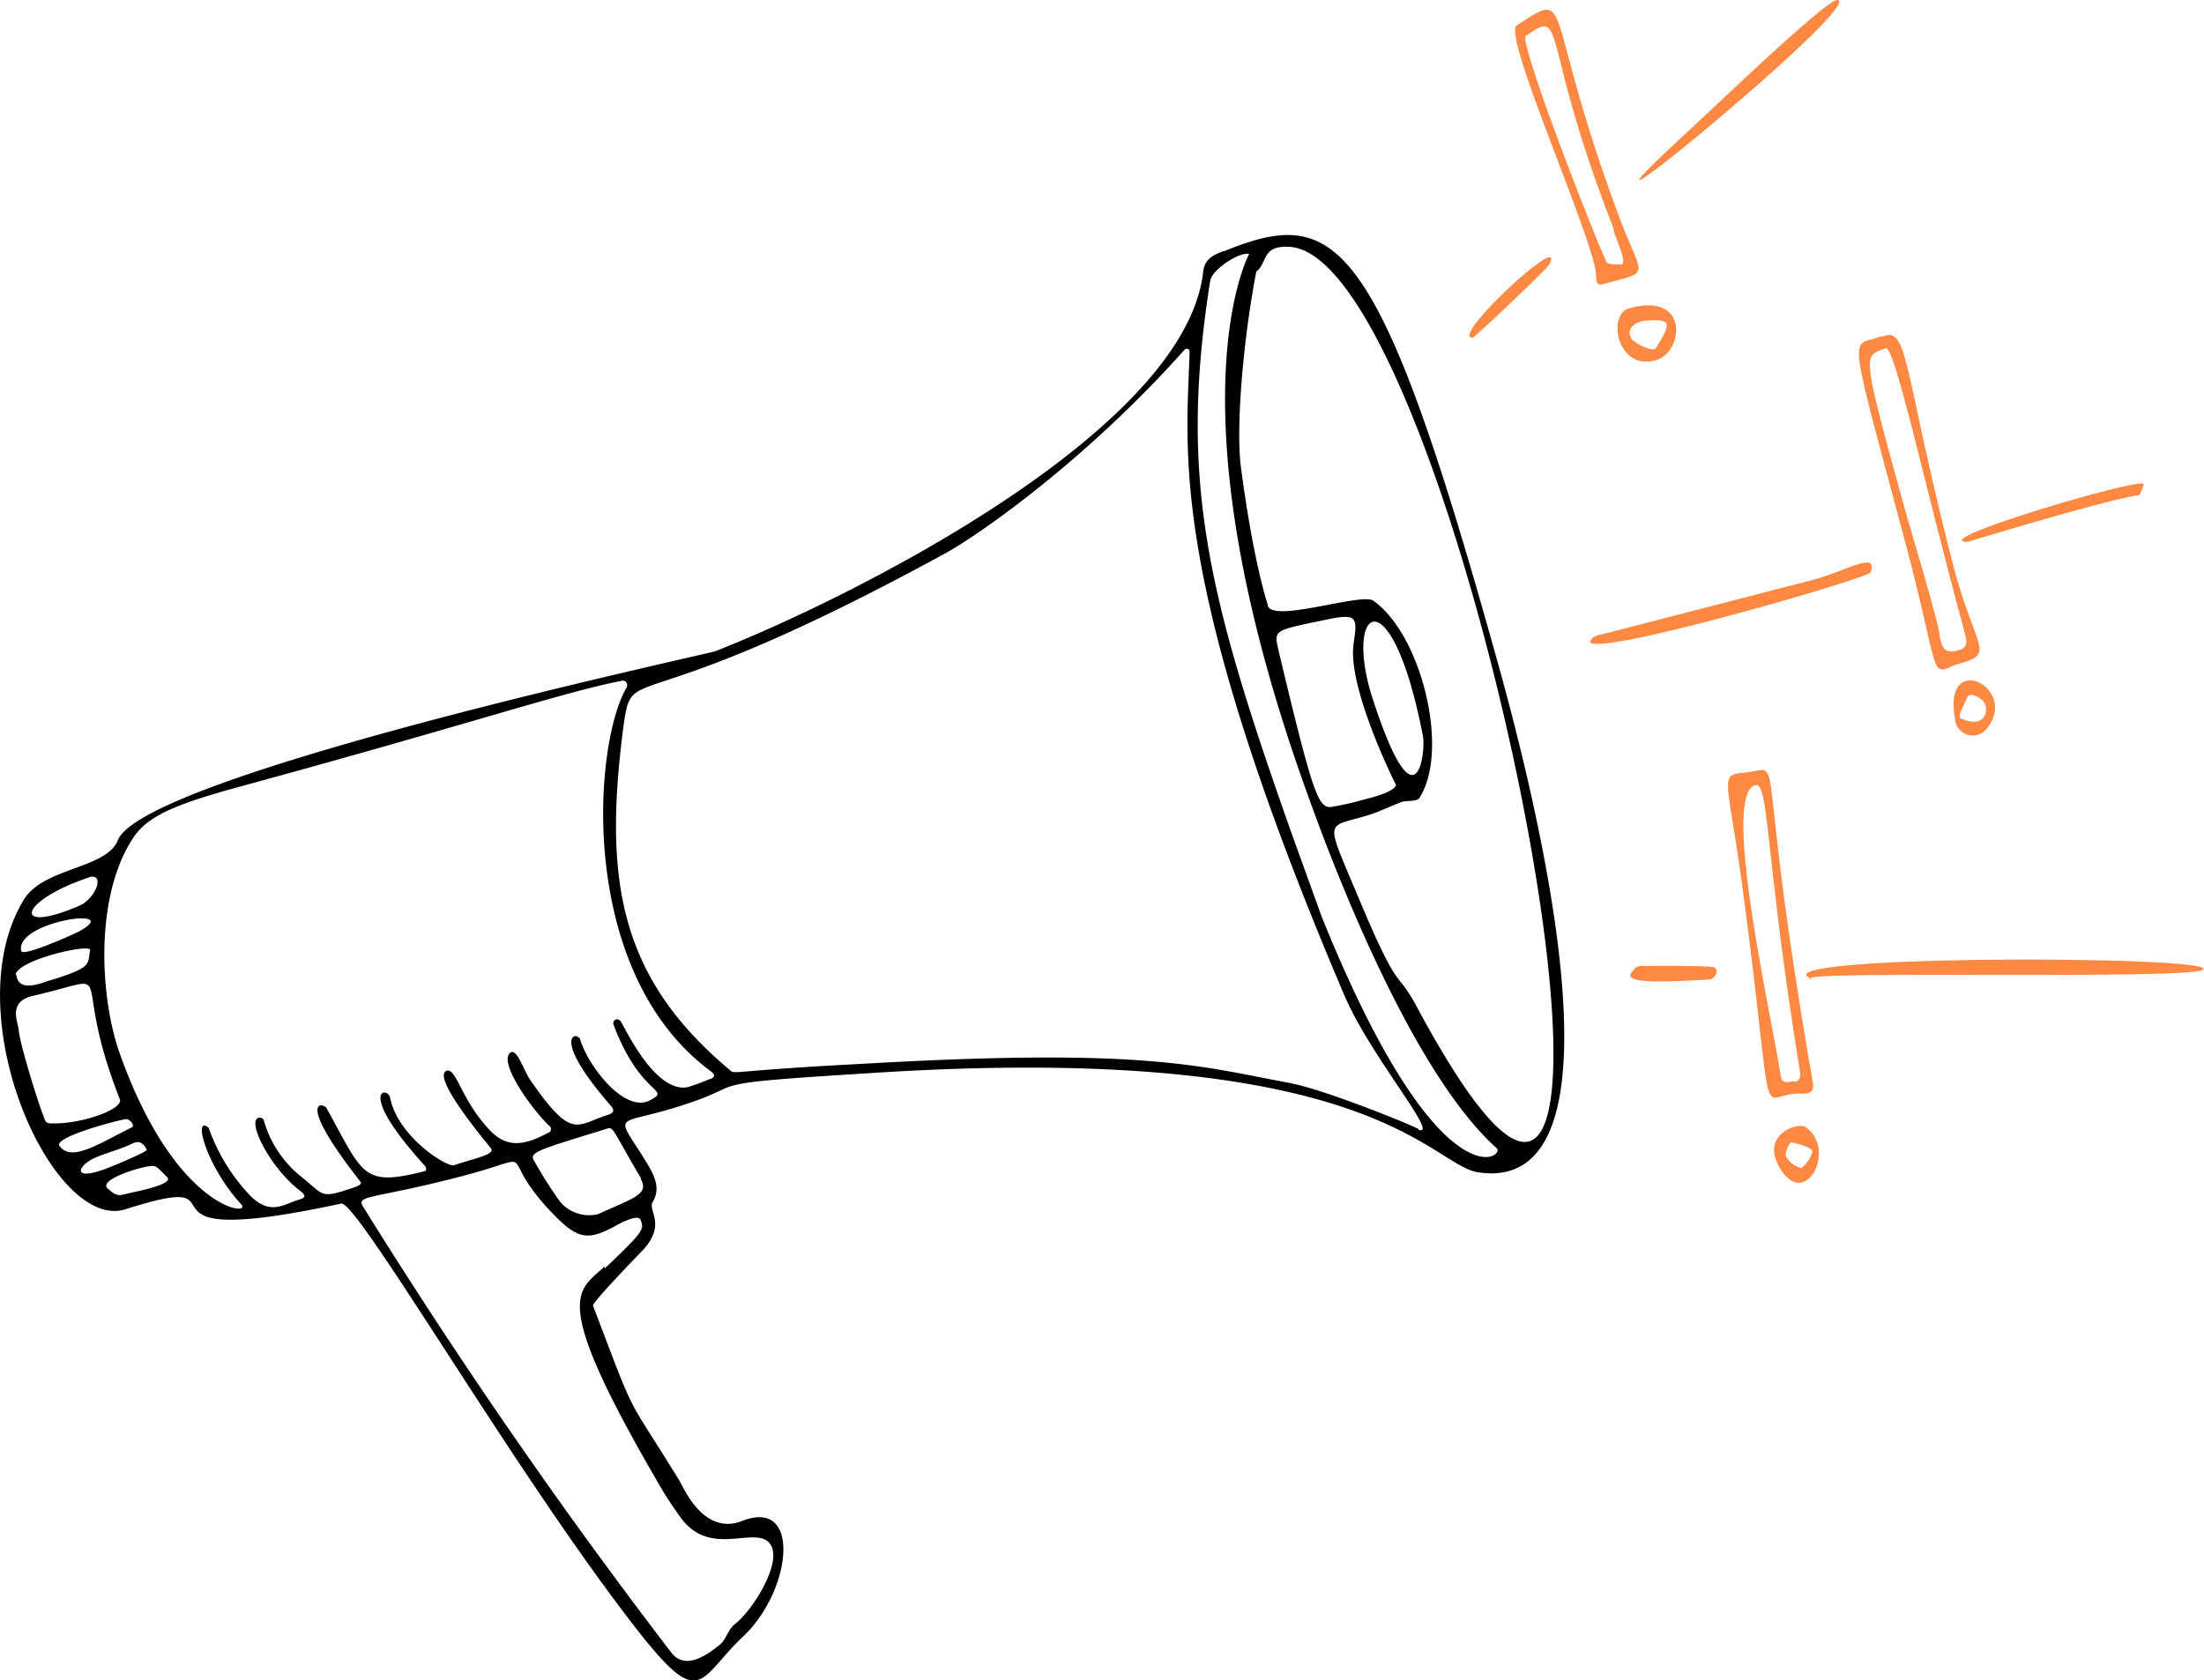 <?xml version="1.0" encoding="UTF-8"?>
<svg xmlns="http://www.w3.org/2000/svg" viewBox="0 0 310.7 236.9">
  <path fill-rule="evenodd" d="M172.5 35.4c-1.3.5-2.7 1-2.9 3-2.5 22-48.2 45.3-68.7 53.4-.9.4-80.8 17.5-84.3 26.7-1.6 4-10.4 3.8-13.2 8.3-9.9 16 4 47 14.3 43.7 18.8-6-2.5 6.3 30.4-.8 2.2-.4 22.5 34.5 38.9 56.4 12.1 16.2 10.8 11.2 17.8 4.6 6.8-6.4 8.3-19.7-.3-16.2-5.4 2-8.2-4.9-8.7-5.7-8-13-5.8-7.9-12.2-24.7-.2-.4 6.7-7.5 7-7.8 3.4-3.7.7-5.6 1.4-6.8 1.2-2 .2-3.8-.8-5.5-4.9-8-4.7-4.7 6.6-8.7 7.5-2.6.9-2.5 25-4 70.8-4.6 78.8 13 85.6 14 22.1 3.3 8.4-52 2.2-73.8-16.5-59-22.4-62.4-38-56.1zm-160 88.3c2.4-.7 1 3-1.3 4-9.7 4.2-8.6-.7 1.4-4zm-1.3 7.6c-1.6.8-8 3.6-8.2 2.8-1-4.2 14.7-6.4 8.2-2.8zm-9 6.2c0-2.1 10.8-4.6 10.5-3.5-.4 2 .5 2.4-6.2 4.4-1.9.7-4 1.1-4.2-1zM6 157c-.4-.9-3.2-9.6-3.4-12-.1-1-1.5-3.8 2.1-4.6 12.7-2.9 4.8-4.2 12.2 14.6.5 1.4-5.2 3.4-9.2 3.4-1.3 0-1.2 0-1.7-1.4zm2.4 4.6c-1-1.2 7.6-3.5 9.3-3.8.5-.1 1.5.9.8 1.2-5 2.5-8.4 4.8-10.1 2.6zm5.1 1.6c1.6-.7 3.4-1.1 5-1.9 1.2-.6 1.7-.1 2.2.8.1.3-5 2.4-5.3 2.5-5.5 2.2-4.5-.3-1.9-1.4zm4.9 5c-1.6.3-1.7.7-3.2-.6s5.2-3.3 6.4-3.2c.6 0 1.3 1 2 1.6.8 1-4 1.9-5.2 2.2zm66.8 10.4c-3.7 3.5-7.8 4 7.3 30a54.2 54.2 0 003.7 5.7c4 5 9.6 1.2 12 3 2.7 2.2-2 9.7-4.6 11.7-.9.7-1.2 2-2 2.8-2.2 1.8-5 3.6-6.9 1.3A783.3 783.3 0 0151.1 170c-.8-1.5 1.8-1 13.4-4 13-3.3 4.4-3.9 14 5.7 3.2 3.2 4.7 3 8 1.3.8-.5 3.5-1.9 3.8-1 .5 1.3.6 1.5-5 6.8zm5.1-12.4c1.3 2.2-1 2.7-6 5a5.4 5.4 0 01-5.3-1.7 60.7 60.7 0 01-3.8-6c-.6-1.1 1.5-1.6 10.5-4.4.8-.2.8.5 4.7 7.1zm9.6-14a27.6 27.6 0 01-3 1.1c-4.6.8-8.8-8.4-9.4-9.3a.6.6 0 00-.8-.2.6.6 0 00-.2.7c3.8 10.1 8.2 9 5.2 10.6-3.5 2-8.7-4.6-9.9-8.5-.4-1.3-4.4-.7 4.3 9.3.6.7.4 1-.4 1.3-4.5 1.4-5 3.7-11-5-1-1.5-2-5-3-3.5-1 2 4 8.5 5.7 10a.6.6 0 010 1 .5.5 0 01-.1 0c-4.4 2.4-6.6 1.8-9.1-1.3-3.3-3.9-4-8-5.3-7.4-2 1 5.6 10 6.3 10.9s-2.3 1.4-5.2 2.4c-1 .3-7.9-4-9-9.5-.3-1.7-5-1.3 5 9.7a.7.7 0 010 .6c-9 2.3-8.7.6-14-8.9-.6-.8-4.3-1.2 4.8 10.4.5.6-1.6 1-2.3 1.3-3.4 1-2.9.5-6.3-2.2a15.6 15.6 0 01-5-7.7.6.6 0 00-.7-.4c-1.8.3 1.5 7 5.8 10.3 1 .8.7 1-.3 1.3-2 .6-4 2.3-6.9-.8a26.9 26.9 0 01-5.7-9.4c-2.3-1.9-.3 5.5 4.6 10.8 1.7 1.8-9.3 1-17.2-21.5-2.7-7.8-3.5-21.9 2-30.2 1.9-2.8 5.1-4.4 13.6-6.8C66.6 102 79 97.7 87.6 96a.6.6 0 01.8.5.7.7 0 01-.1.5c-4.7 8.1-6.9 39.9 11.7 53.9.7.5 1.1 1-.1 1.3zm100 7c1.2.3-12.7-5.5-18.1-6.5-12.8-2.4-20.5-5-60.3-2.7-19.4 1-17.8 1.6-18.7.8C87.1 137.6 85 123.7 88 101.6c1.3-8.2 1.7.2 45.3-23.6C138 75.4 153 65 167 49.3a.4.4 0 01.6 0 .5.5 0 01.1.3c-.4 13.9-3.3 31.8 21.8 90.7 3.6 8.5 13.5 20 10.5 19zm-13.6-30l-4.4-12.2c-11.8-33.4-15.7-49.5-11.3-77.4.2-1.5 4-4.1 5.5-3.8 0 0-11.7 21.2 8.3 76.4 5 14 15.5 39.8 26.6 49.7 1.3 1.3-8.2 8.2-24.7-32.7zm4.5-38.3c-.8 6.3 6 19.8 6 19.8-.3 1-3.6 1.8-4.4 2a39.2 39.2 0 01-4.3 1c-2.2.5-2.7-.4-7.8-21.7-.7-3.3-1.2-3 7.5-4.8 3.7-.7 3.5.2 3 3.7zm9.8 12.9c.4 2.2-.9 13.6-7-5-4.4-13.2 2.5-18.2 7 5zm-.9 38.1c-2.9-5.4-2.3-1.4-7.8-14.4-5.5-13.2-5.2-10.4 2-12.9l3.6-1.5c.9-.3 2.2 0 2.6-.6 4.3-6.7.3-23-6.5-27.8-1.7-1.2-14.8 3.4-14.9.5 0 0-2-5.8-3.8-19.6-.7-6 .5-18.6 2.2-27.3 1.6-1.2.7-3.7 4.6-3.5 24.6 1 59.6 184.7 18 107.1z"></path>
  <path fill="#ff8942" fill-rule="evenodd" d="M265.2 47.4c-4.3 1.8-5.1-2.7 3.5 29.5 5 19 3.2 18.3 7.1 16.8 5.8-1.6 2.7-1.8-.5-14.2-7.1-27.6-6.2-33.7-10-32zm11.8 42c.3 1.1.4 2-1 2.3-2.2.7-2.3-1-2.6-2.1.4-.1-4.6-16.8-4.7-17.2-6.5-23.6-6-22-2.9-23.3 1.3-.5 5.2 18.2 11.2 40.2zm-30.7 19.5c-4.2.4-2.8 0-.5 17.4 4.7 35.8 1.7 27.5 8.4 27.9 1.6 0 1.5-1 1.3-1.9-8.3-47.9-3.7-44-9.3-43.4zm7.5 42.5c0 .6-.3 1.2-.8 1.1-.9-.1-1.8.6-2-1-1.2-8-8.5-39.8-3.5-40.8 1.9-.4 1.4 10.8 6.3 40.7zM225 39c0 1 .3 1.3 1.2 1 7-1.9 5.2-.6 1.7-10.4-10.6-28.8-6-31.3-14.1-26-2.1 1.4 11.6 31.7 11.2 35.5zm-9.8-34c5.7-4 1.8.5 12.3 27.3-.3.2 2.2 5 1 5-.6 0-1.7 0-2-.3-1.8-3.8-12.5-31.2-11.4-32zm40.2 133c-2.7-1.2 53.9.2 55.2-1.3 1.8-2-63.2-2.1-55.3 1.3zm.4-56.3L226 89.4a4.1 4.1 0 00-1.3.4c-5.8 4.6 38.7-8.2 39-9.1 1-3-3-.4-7.9 1zM259 0c-1.5 0-14.7 12.6-21 18.5C213.2 41.3 263.5.2 259 0zm18.4 76.4s19.7-6 24.2-6.6a9.2 9.2 0 00.6-1.5c.4-1.3-31 8-24.8 8.1zm-44-25.6c4-1.1 4.8-9.8-3.8-7.3-3 .8-1.7 8.8 3.8 7.3zm-1.2-5.6c3.7-.3 3.2.6 1.3 3.8-.4.8-2.7-.5-3.3-1-1.2-1.3 0-2.7 2-2.8zm18.6 119.3c3.6 6.4 8.3-2.5 3.7-5.6-1-.7-6.3 1-3.7 5.6zm3.2.2a3.4 3.4 0 01-2.2-1.6c-.3-.5.5-2.1.7-2 .6 0 2.9.7 3 1.2a4 4 0 01-1.6 2.4zm21.6-63.3a2.5 2.5 0 002.7 2.3 2.5 2.5 0 001.8-1c4.6-5.7-6.3-11.2-4.5-1.3zm1 0c-.8-.3 0-1.4.7-3 .3-1 2.1 0 2.5.8.6 1.4-.3 3.4-3.1 2.2zM231 136.3c-.4 0-.7.4-1 .8-1.2 1.6 4.2 1.4 11 1 .7 0 1.5-1.4.6-1.7s-9.6-.2-10.6-.2zm-12.6-99c2.6-5.1-14.2 10.5-10.8 10.3.3 0 10.5-9.7 10.8-10.3z"></path>
</svg>
